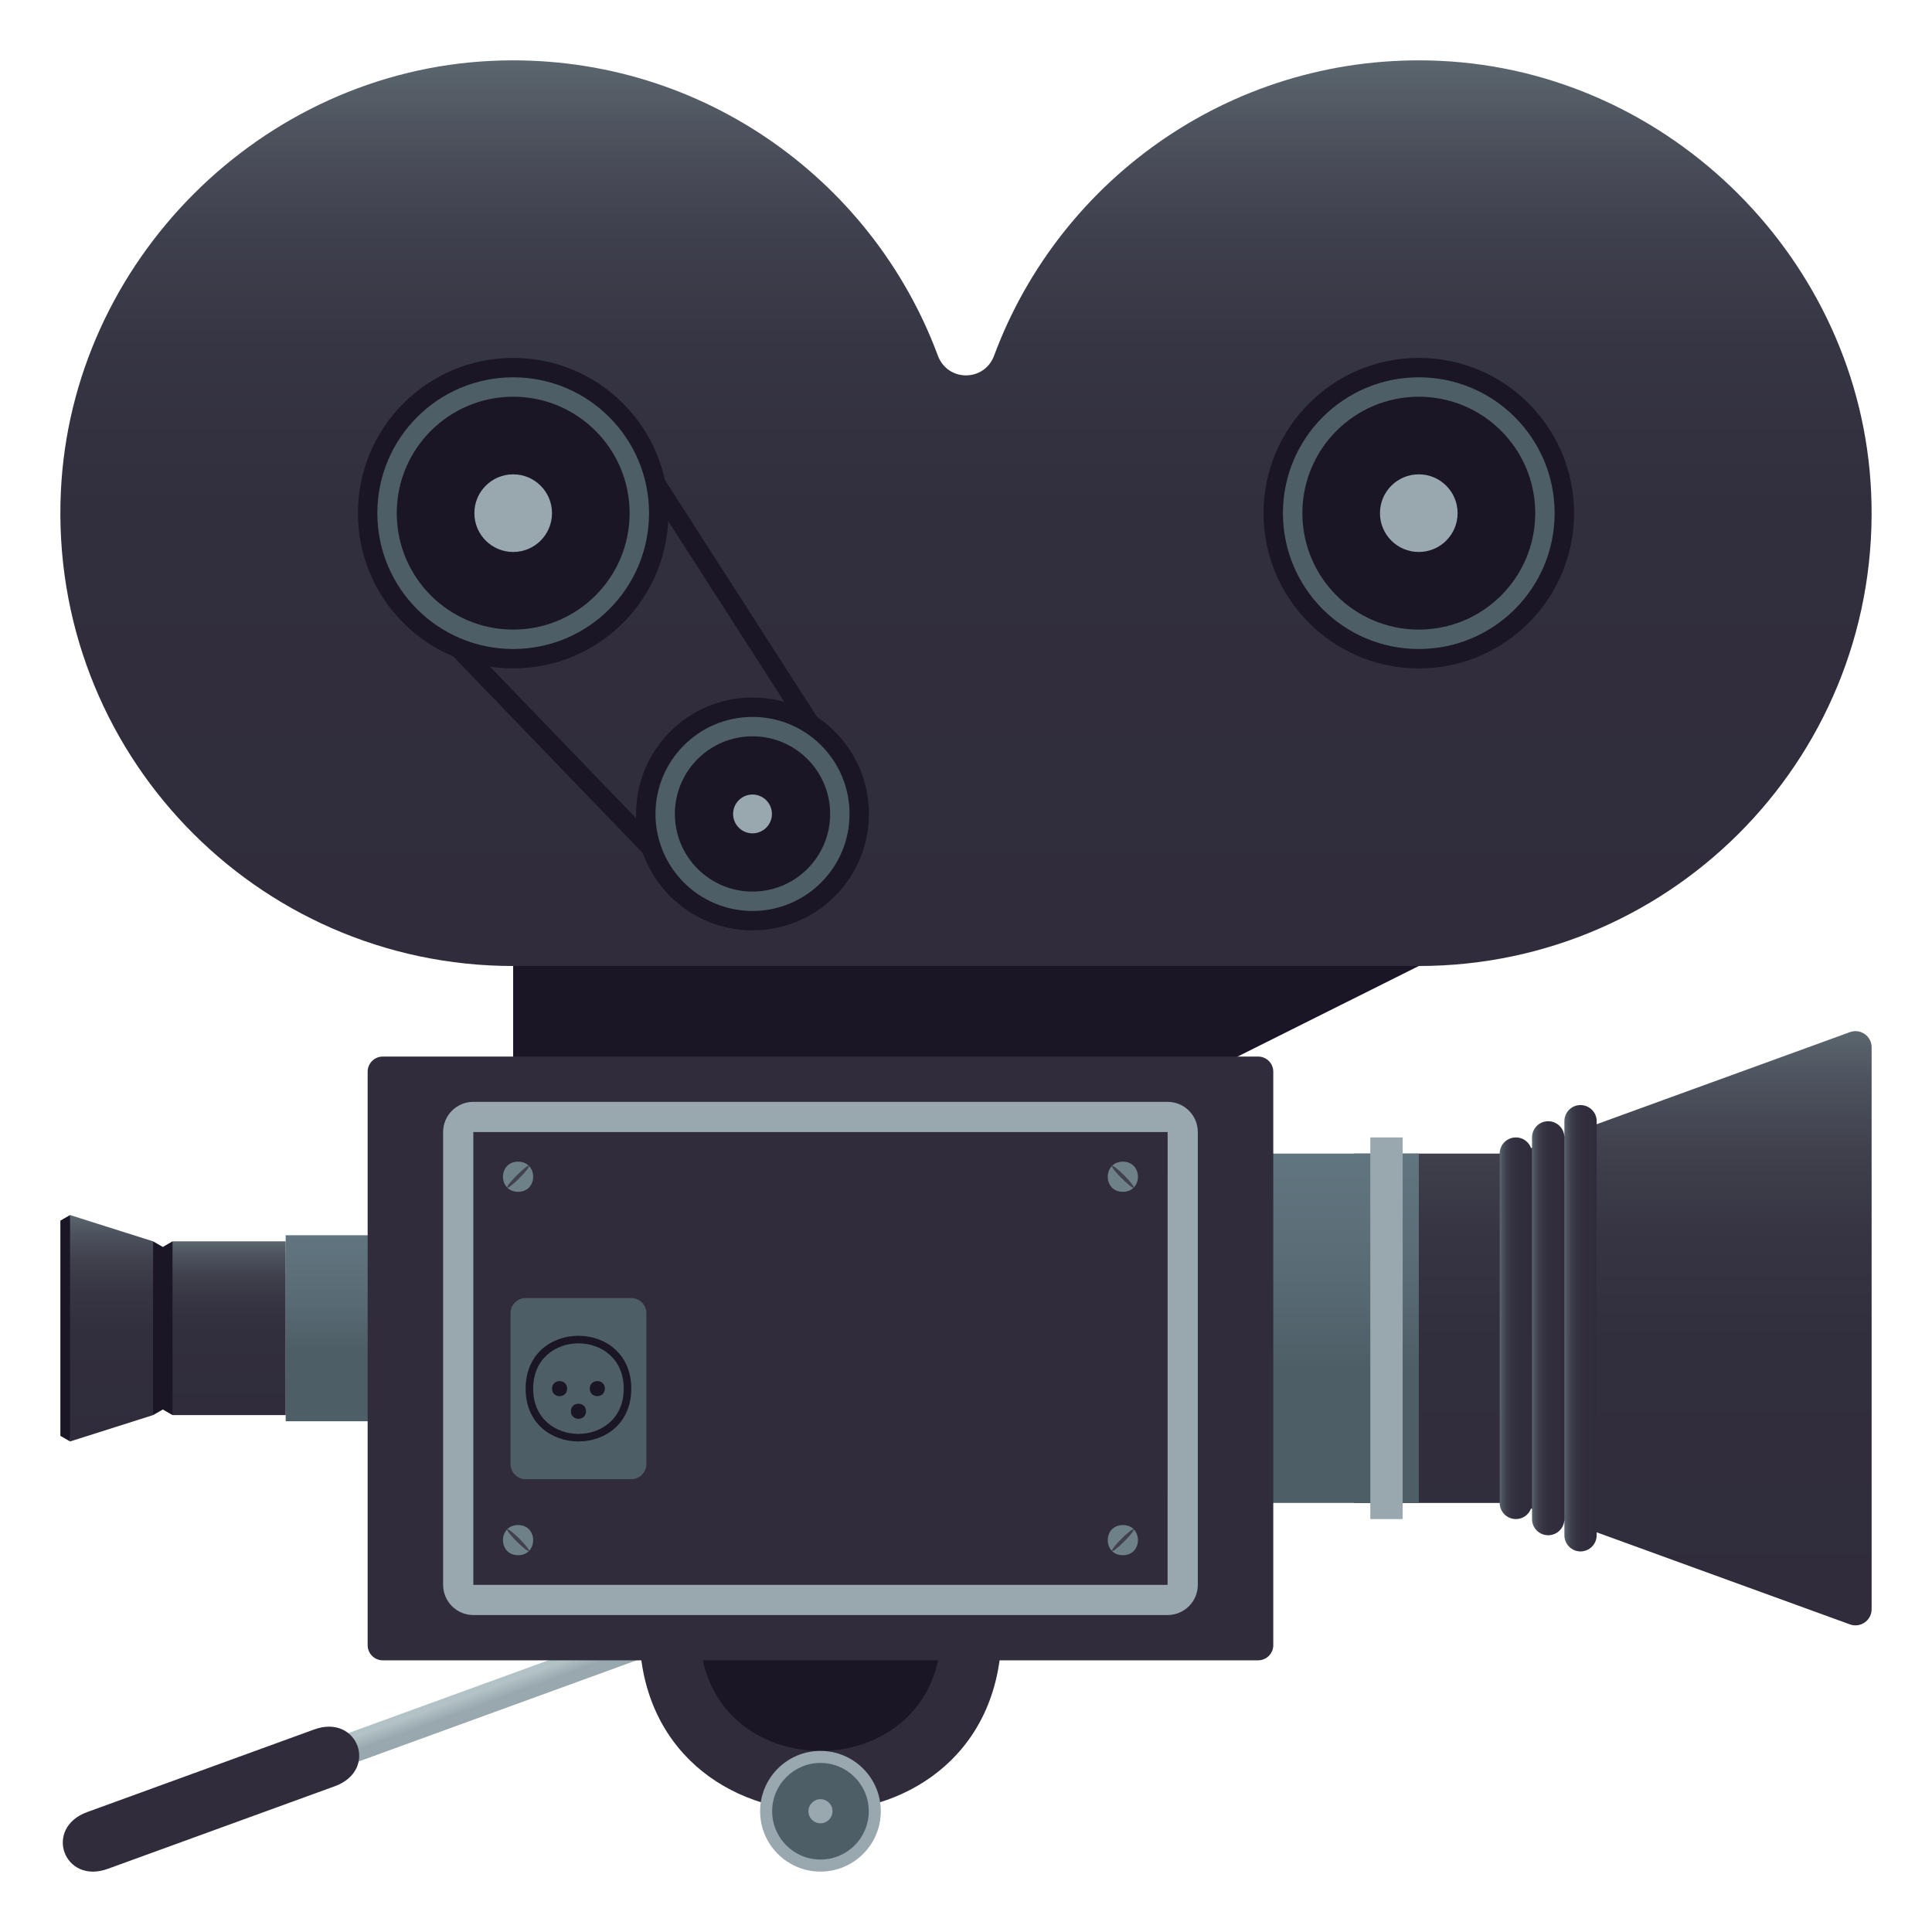 <?xml version="1.0" encoding="utf-8"?>
<!-- Generator: Adobe Illustrator 15.0.0, SVG Export Plug-In . SVG Version: 6.00 Build 0)  -->
<!DOCTYPE svg PUBLIC "-//W3C//DTD SVG 1.1//EN" "http://www.w3.org/Graphics/SVG/1.1/DTD/svg11.dtd">
<svg version="1.1" id="Layer_1" xmlns:x="http://ns.adobe.com/Extensibility/1.0/" xmlns:i="http://ns.adobe.com/AdobeIllustrator/10.0/" xmlns:graph="http://ns.adobe.com/Graphs/1.0/"
	 xmlns="http://www.w3.org/2000/svg" xmlns:xlink="http://www.w3.org/1999/xlink" xmlns:a="http://ns.adobe.com/AdobeSVGViewerExtensions/3.0/"
	 x="0px" y="0px" width="64px" height="64px" viewBox="0 0 64 64" enable-background="new 0 0 64 64" xml:space="preserve">
<linearGradient id="SVGID_1_" gradientUnits="userSpaceOnUse" x1="-60.03" y1="61.097" x2="-60.03" y2="60.097" gradientTransform="matrix(0.94 -0.342 0.342 0.94 52.074 -21.294)">
	<stop  offset="0.376" style="stop-color:#99A8AE"/>
	<stop  offset="0.812" style="stop-color:#B3C2C6"/>
	<a:midPointStop  offset="0.376" style="stop-color:#99A8AE"/>
	<a:midPointStop  offset="0.485" style="stop-color:#99A8AE"/>
	<a:midPointStop  offset="0.812" style="stop-color:#B3C2C6"/>
</linearGradient>
<polygon fill="url(#SVGID_1_)" points="25.955,53.229 7.161,60.069 6.819,59.129 25.613,52.289 "/>
<path fill="#302C3B" d="M11.091,59.171l-7.518,2.736c-1.457,0.53-2.141-1.349-0.684-1.88l7.518-2.736
	C11.863,56.762,12.547,58.641,11.091,59.171z"/>
<path fill="#302C3B" d="M33.179,54c0,8-12,8-12,0S33.179,46,33.179,54z"/>
<path fill="#1A1626" d="M31.179,54c0,5.334-8,5.334-8,0S31.179,48.666,31.179,54z"/>
<linearGradient id="SVGID_2_" gradientUnits="userSpaceOnUse" x1="53.429" y1="53.843" x2="53.429" y2="34.157">
	<stop  offset="0" style="stop-color:#302C3B"/>
	<stop  offset="0.479" style="stop-color:#312E3D"/>
	<stop  offset="0.667" style="stop-color:#373543"/>
	<stop  offset="0.803" style="stop-color:#40414D"/>
	<stop  offset="0.913" style="stop-color:#4C525D"/>
	<stop  offset="1" style="stop-color:#5B666E"/>
	<a:midPointStop  offset="0" style="stop-color:#302C3B"/>
	<a:midPointStop  offset="0.861" style="stop-color:#302C3B"/>
	<a:midPointStop  offset="1" style="stop-color:#5B666E"/>
</linearGradient>
<path fill="url(#SVGID_2_)" d="M61.281,53.81l-11.066-4.023h-5.357V38.214h5.357l11.066-4.023C61.631,34.063,62,34.322,62,34.694
	v18.612C62,53.679,61.631,53.937,61.281,53.81z"/>
<linearGradient id="SVGID_3_" gradientUnits="userSpaceOnUse" x1="42.715" y1="49.786" x2="42.715" y2="38.214">
	<stop  offset="0.376" style="stop-color:#4E5E67"/>
	<stop  offset="0.727" style="stop-color:#5B6E78"/>
	<stop  offset="1" style="stop-color:#617580"/>
	<a:midPointStop  offset="0.376" style="stop-color:#4E5E67"/>
	<a:midPointStop  offset="0.385" style="stop-color:#4E5E67"/>
	<a:midPointStop  offset="1" style="stop-color:#617580"/>
</linearGradient>
<rect x="38.429" y="38.214" fill="url(#SVGID_3_)" width="8.571" height="11.572"/>
<rect x="45.393" y="37.679" fill="#99A8AE" width="1.072" height="12.643"/>
<linearGradient id="SVGID_4_" gradientUnits="userSpaceOnUse" x1="49.679" y1="44" x2="50.75" y2="44">
	<stop  offset="0" style="stop-color:#5B666E"/>
	<stop  offset="0.087" style="stop-color:#4C525D"/>
	<stop  offset="0.197" style="stop-color:#40414D"/>
	<stop  offset="0.333" style="stop-color:#373543"/>
	<stop  offset="0.52" style="stop-color:#312E3D"/>
	<stop  offset="1" style="stop-color:#302C3B"/>
	<a:midPointStop  offset="0" style="stop-color:#5B666E"/>
	<a:midPointStop  offset="0.139" style="stop-color:#5B666E"/>
	<a:midPointStop  offset="1" style="stop-color:#302C3B"/>
</linearGradient>
<path fill="url(#SVGID_4_)" d="M50.215,37.679c-0.297,0-0.536,0.24-0.536,0.535v11.572c0,0.295,0.239,0.535,0.536,0.535
	c0.296,0,0.535-0.24,0.535-0.535V38.214C50.75,37.919,50.511,37.679,50.215,37.679z"/>
<linearGradient id="SVGID_5_" gradientUnits="userSpaceOnUse" x1="50.75" y1="43.999" x2="51.822" y2="43.999">
	<stop  offset="0" style="stop-color:#5B666E"/>
	<stop  offset="0.087" style="stop-color:#4C525D"/>
	<stop  offset="0.197" style="stop-color:#40414D"/>
	<stop  offset="0.333" style="stop-color:#373543"/>
	<stop  offset="0.52" style="stop-color:#312E3D"/>
	<stop  offset="1" style="stop-color:#302C3B"/>
	<a:midPointStop  offset="0" style="stop-color:#5B666E"/>
	<a:midPointStop  offset="0.139" style="stop-color:#5B666E"/>
	<a:midPointStop  offset="1" style="stop-color:#302C3B"/>
</linearGradient>
<path fill="url(#SVGID_5_)" d="M51.285,37.142c-0.296,0-0.535,0.24-0.535,0.537v12.643c0,0.296,0.239,0.535,0.535,0.535
	c0.295,0,0.537-0.239,0.537-0.535V37.679C51.822,37.382,51.58,37.142,51.285,37.142z"/>
<linearGradient id="SVGID_6_" gradientUnits="userSpaceOnUse" x1="51.822" y1="44" x2="52.893" y2="44">
	<stop  offset="0" style="stop-color:#5B666E"/>
	<stop  offset="0.087" style="stop-color:#4C525D"/>
	<stop  offset="0.197" style="stop-color:#40414D"/>
	<stop  offset="0.333" style="stop-color:#373543"/>
	<stop  offset="0.52" style="stop-color:#312E3D"/>
	<stop  offset="1" style="stop-color:#302C3B"/>
	<a:midPointStop  offset="0" style="stop-color:#5B666E"/>
	<a:midPointStop  offset="0.139" style="stop-color:#5B666E"/>
	<a:midPointStop  offset="1" style="stop-color:#302C3B"/>
</linearGradient>
<path fill="url(#SVGID_6_)" d="M52.356,36.607c-0.296,0-0.534,0.239-0.534,0.534v13.715c0,0.295,0.238,0.537,0.534,0.537
	s0.536-0.242,0.536-0.537V37.142C52.893,36.847,52.652,36.607,52.356,36.607z"/>
<linearGradient id="SVGID_7_" gradientUnits="userSpaceOnUse" x1="166.276" y1="-53.532" x2="172.439" y2="-53.532" gradientTransform="matrix(0 1 1 0 64.871 -125.357)">
	<stop  offset="0" style="stop-color:#617580"/>
	<stop  offset="0.273" style="stop-color:#5B6E78"/>
	<stop  offset="0.624" style="stop-color:#4E5E67"/>
	<a:midPointStop  offset="0" style="stop-color:#617580"/>
	<a:midPointStop  offset="0.615" style="stop-color:#617580"/>
	<a:midPointStop  offset="0.624" style="stop-color:#4E5E67"/>
</linearGradient>
<rect x="9.464" y="40.919" fill="url(#SVGID_7_)" width="3.749" height="6.162"/>
<linearGradient id="SVGID_8_" gradientUnits="userSpaceOnUse" x1="166.478" y1="-57.516" x2="172.234" y2="-57.516" gradientTransform="matrix(0 1 1 0 64.871 -125.357)">
	<stop  offset="0" style="stop-color:#5B666E"/>
	<stop  offset="0.087" style="stop-color:#4C525D"/>
	<stop  offset="0.197" style="stop-color:#40414D"/>
	<stop  offset="0.333" style="stop-color:#373543"/>
	<stop  offset="0.52" style="stop-color:#312E3D"/>
	<stop  offset="1" style="stop-color:#302C3B"/>
	<a:midPointStop  offset="0" style="stop-color:#5B666E"/>
	<a:midPointStop  offset="0.139" style="stop-color:#5B666E"/>
	<a:midPointStop  offset="1" style="stop-color:#302C3B"/>
</linearGradient>
<path fill="url(#SVGID_8_)" d="M5.715,46.877h3.749v-5.756H5.715C4.661,43.926,5.715,46.877,5.715,46.877z"/>
<linearGradient id="SVGID_9_" gradientUnits="userSpaceOnUse" x1="165.607" y1="-61.092" x2="173.107" y2="-61.092" gradientTransform="matrix(0 1 1 0 64.871 -125.357)">
	<stop  offset="0" style="stop-color:#5B666E"/>
	<stop  offset="0.087" style="stop-color:#4C525D"/>
	<stop  offset="0.197" style="stop-color:#40414D"/>
	<stop  offset="0.333" style="stop-color:#373543"/>
	<stop  offset="0.52" style="stop-color:#312E3D"/>
	<stop  offset="1" style="stop-color:#302C3B"/>
	<a:midPointStop  offset="0" style="stop-color:#5B666E"/>
	<a:midPointStop  offset="0.139" style="stop-color:#5B666E"/>
	<a:midPointStop  offset="1" style="stop-color:#302C3B"/>
</linearGradient>
<path fill="url(#SVGID_9_)" d="M2.321,47.75l2.75-0.873c0,0,0.847-2.766,0-5.756l-2.75-0.871C1.85,43.373,2.321,47.75,2.321,47.75z"
	/>
<polygon fill="#1A1626" points="2,47.564 2,40.435 2.321,40.25 2.321,47.75 "/>
<polygon fill="#1A1626" points="5.071,46.877 5.071,41.121 5.394,41.307 5.715,41.121 5.715,46.877 5.394,46.692 "/>
<polygon fill="#1A1626" points="46.999,32 38.426,36.285 16.999,36.285 16.999,32 33.07,28.786 "/>
<linearGradient id="SVGID_10_" gradientUnits="userSpaceOnUse" x1="32.001" y1="32" x2="32.001" y2="2">
	<stop  offset="0" style="stop-color:#302C3B"/>
	<stop  offset="0.502" style="stop-color:#312E3D"/>
	<stop  offset="0.682" style="stop-color:#363543"/>
	<stop  offset="0.811" style="stop-color:#3F404D"/>
	<stop  offset="0.915" style="stop-color:#4C515C"/>
	<stop  offset="1" style="stop-color:#5B666E"/>
	<a:midPointStop  offset="0" style="stop-color:#302C3B"/>
	<a:midPointStop  offset="0.87" style="stop-color:#302C3B"/>
	<a:midPointStop  offset="1" style="stop-color:#5B666E"/>
</linearGradient>
<path fill="url(#SVGID_10_)" d="M47.707,2.016c-6.752-0.311-12.578,3.846-14.775,9.762c-0.324,0.876-1.541,0.876-1.865,0
	C28.87,5.862,23.043,1.706,16.292,2.016C8.653,2.368,2.368,8.651,2.016,16.29C1.621,24.897,8.481,32,16.999,32h30
	c8.519,0,15.381-7.103,14.984-15.71C61.632,8.651,55.346,2.367,47.707,2.016z"/>
<rect x="11.101" y="24.032" transform="matrix(0.694 0.72 -0.72 0.694 23.047 -5.475)" fill="#1A1626" width="13.716" height="0.642"/>
<rect x="17.768" y="19.478" transform="matrix(0.54 0.841 -0.841 0.54 27.75 -11.215)" fill="#1A1626" width="12.75" height="0.643"/>
<circle fill="#1A1626" cx="17" cy="16.999" r="5.143"/>
<circle fill="#4E5E67" cx="17" cy="16.999" r="4.5"/>
<circle fill="#1A1626" cx="17" cy="16.999" r="3.857"/>
<circle fill="#99A8AE" cx="17" cy="16.999" r="1.286"/>
<circle fill="#1A1626" cx="47" cy="16.999" r="5.143"/>
<circle fill="#4E5E67" cx="46.999" cy="16.999" r="4.5"/>
<circle fill="#1A1626" cx="47" cy="16.999" r="3.857"/>
<circle fill="#99A8AE" cx="46.999" cy="16.999" r="1.286"/>
<circle fill="#1A1626" cx="24.928" cy="26.963" r="3.857"/>
<circle fill="#4E5E67" cx="24.928" cy="26.963" r="3.214"/>
<circle fill="#1A1626" cx="24.928" cy="26.963" r="2.572"/>
<circle fill="#99A8AE" cx="24.928" cy="26.963" r="0.643"/>
<circle fill="#99A8AE" cx="27.179" cy="60" r="1.999"/>
<circle fill="#4E5E67" cx="27.179" cy="60" r="1.6"/>
<circle fill="#99A8AE" cx="27.179" cy="60" r="0.399"/>
<g>
	<path fill="#302C3B" d="M42.179,54.5c0,0.275-0.225,0.5-0.5,0.5h-29c-0.275,0-0.5-0.225-0.5-0.5v-19c0-0.275,0.225-0.5,0.5-0.5h29
		c0.275,0,0.5,0.225,0.5,0.5V54.5z"/>
</g>
<path fill="#6E8189" d="M37.197,50.52c0.665-0.001,0.666,0.999,0,0.998C36.529,51.52,36.529,50.518,37.197,50.52z"/>
<path fill="#42424F" d="M37.557,50.658c0.06,0.061-0.66,0.78-0.72,0.721C36.777,51.318,37.496,50.599,37.557,50.658z"/>
<path fill="#6E8189" d="M37.196,38.482c0.666,0,0.667,0.999,0,0.999C36.529,39.482,36.529,38.481,37.196,38.482z"/>
<path fill="#42424F" d="M37.557,39.342c-0.061,0.061-0.78-0.659-0.721-0.72C36.896,38.563,37.616,39.281,37.557,39.342z"/>
<path fill="#6E8189" d="M17.162,38.482c0.666-0.001,0.667,0.999,0,0.998C16.495,39.482,16.495,38.48,17.162,38.482z"/>
<path fill="#42424F" d="M17.522,38.621c0.06,0.061-0.66,0.78-0.72,0.721C16.743,39.281,17.462,38.562,17.522,38.621z"/>
<path fill="#6E8189" d="M17.162,50.519c0.666,0,0.667,0.999,0,0.999C16.495,51.52,16.495,50.518,17.162,50.519z"/>
<path fill="#42424F" d="M17.521,51.378c-0.06,0.061-0.78-0.659-0.72-0.72S17.582,51.318,17.521,51.378z"/>
<g>
	<path fill="#99A8AE" d="M38.679,53.5h-23c-0.551,0-1-0.448-1-1v-15c0-0.552,0.449-1,1-1h23c0.552,0,1,0.448,1,1v15
		C39.679,53.052,39.23,53.5,38.679,53.5z M38.679,52.5V53V52.5L38.679,52.5z M15.679,37.5v15h22.999l0.001-15H15.679z"/>
</g>
<path fill="#4E5E67" d="M21.412,48.5c0,0.275-0.225,0.5-0.5,0.5h-3.5c-0.275,0-0.5-0.225-0.5-0.5v-5c0-0.275,0.225-0.5,0.5-0.5h3.5
	c0.275,0,0.5,0.225,0.5,0.5V48.5z"/>
<path fill="#1A1626" d="M20.912,46c0,2.334-3.5,2.334-3.5,0S20.912,43.666,20.912,46z"/>
<path fill="#4E5E67" d="M20.662,46c0,2-3,2-3,0S20.662,44,20.662,46z"/>
<path fill="#1A1626" d="M18.787,46c0,0.333-0.5,0.333-0.5,0S18.787,45.667,18.787,46z"/>
<path fill="#1A1626" d="M20.037,46c0,0.333-0.5,0.333-0.5,0S20.037,45.667,20.037,46z"/>
<path fill="#1A1626" d="M19.412,46.75c0,0.333-0.5,0.333-0.5,0S19.412,46.417,19.412,46.75z"/>
</svg>
